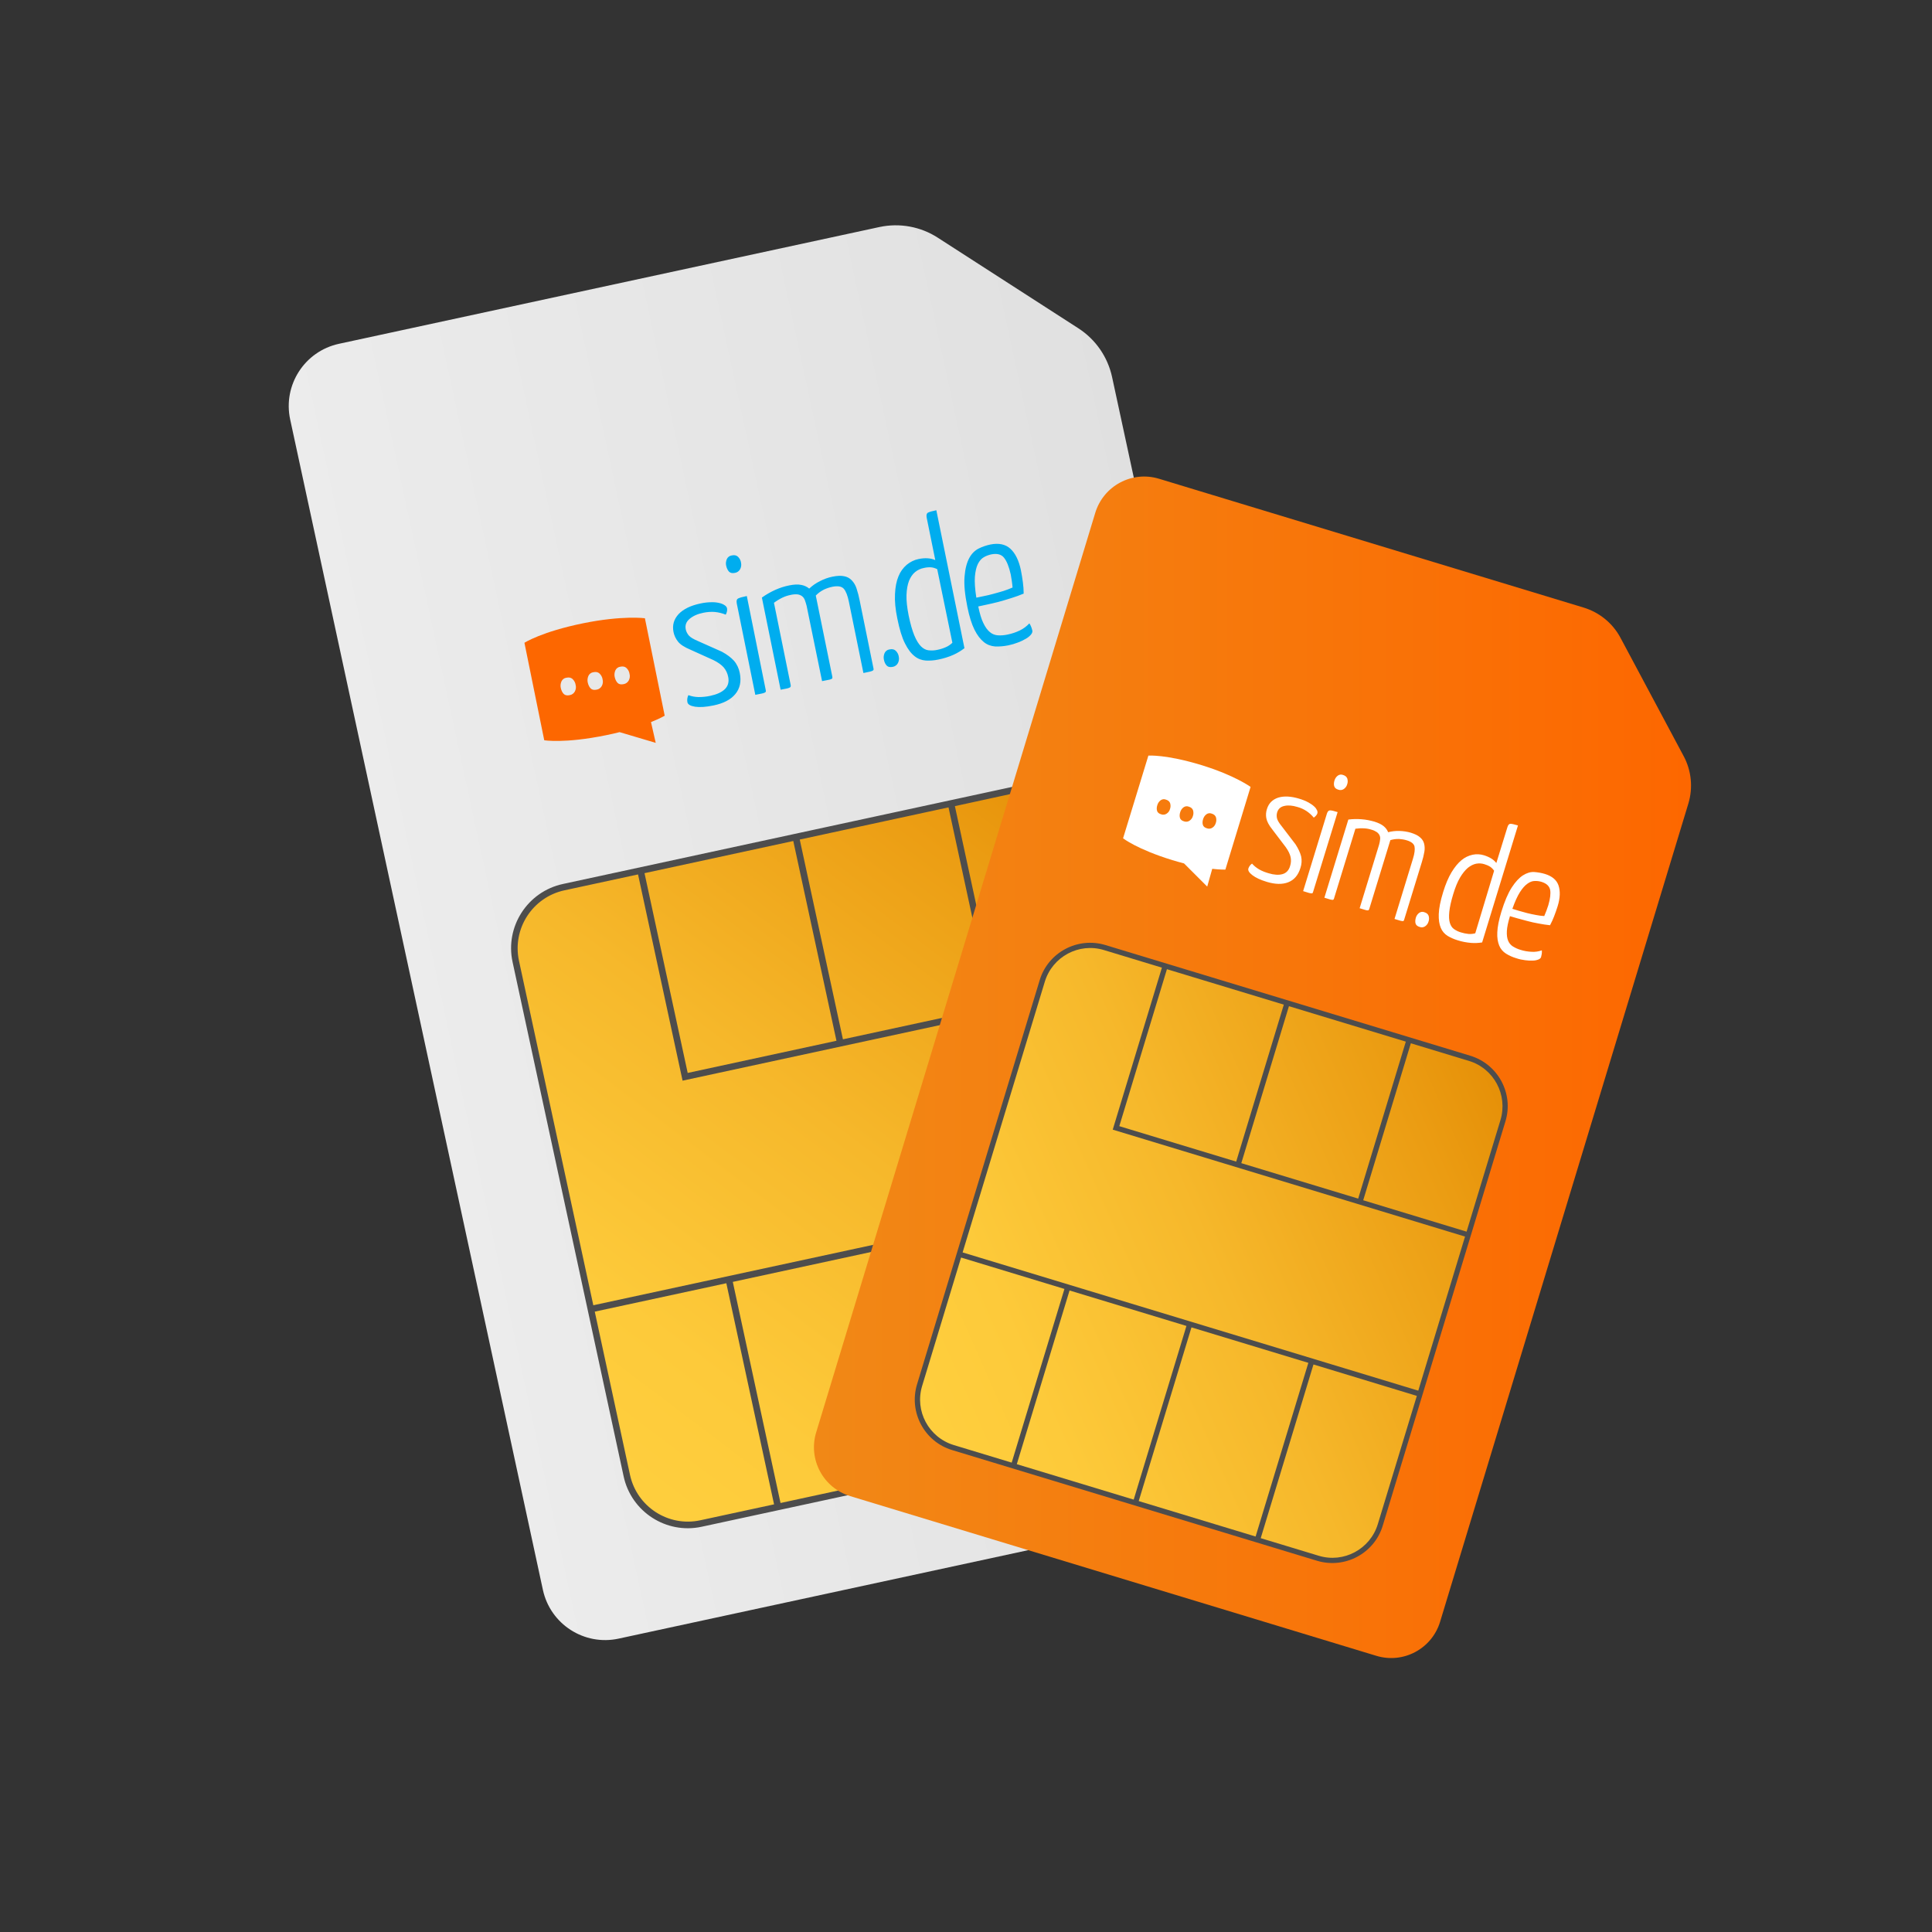<?xml version="1.0" encoding="utf-8"?>
<!-- Generator: Adobe Illustrator 24.0.0, SVG Export Plug-In . SVG Version: 6.00 Build 0)  -->
<svg version="1.1" id="katman_1" xmlns="http://www.w3.org/2000/svg" xmlns:xlink="http://www.w3.org/1999/xlink" x="0px" y="0px"
	 viewBox="0 0 2000 2000" style="enable-background:new 0 0 2000 2000;" xml:space="preserve">
<rect x="0" y="0" width="2000" height="2000" fill="#333333" stroke="none"/>
<style type="text/css">
	.st0{fill:url(#SVGID_1_);}
	.st1{fill:url(#SVGID_2_);}
	.st2{fill:#4D4D4D;}
	.st3{fill:url(#SVGID_3_);}
	.st4{fill:url(#SVGID_4_);}
	.st5{fill:#00ADEF;}
	.st6{fill:#FD6700;}
	.st7{fill:#FFFFFF;}
</style>
<linearGradient id="SVGID_1_" gradientUnits="userSpaceOnUse" x1="3813.138" y1="-1310.42" x2="3813.138" y2="-447.855" gradientTransform="matrix(-0.211 -0.978 0.978 -0.211 2507.841 4492.717)">
	<stop  offset="0" style="stop-color:#ECECEC"/>
	<stop  offset="1" style="stop-color:#E0E0E0"/>
</linearGradient>
<path class="st0" d="M350.9,355.9c-35.6,7.7-58.2,42.8-50.5,78.4L562,1645.8c7.7,35.6,42.8,58.2,78.4,50.5l693.1-149.7
	c35.6-7.7,58.2-42.8,50.5-78.4l-232.8-1078c-4.5-20.7-17-38.8-34.8-50.3L970.7,246c-17.8-11.5-39.5-15.4-60.2-11L350.9,355.9z"/>
<linearGradient id="SVGID_2_" gradientUnits="userSpaceOnUse" x1="3249.132" y1="-1245.325" x2="3924.961" y2="-460.394" gradientTransform="matrix(-0.211 -0.978 0.978 -0.211 2507.841 4492.717)">
	<stop  offset="0" style="stop-color:#FFD03F"/>
	<stop  offset="0.197" style="stop-color:#FDCA3A"/>
	<stop  offset="0.464" style="stop-color:#F6B82B"/>
	<stop  offset="0.771" style="stop-color:#EB9C12"/>
	<stop  offset="0.899" style="stop-color:#E58E06"/>
	<stop  offset="1" style="stop-color:#DF8800"/>
</linearGradient>
<path class="st1" d="M1140.9,864.1l115,532.6c7.5,34.8-14.6,69.2-49.5,76.7l-480.8,103.8c-34.8,7.5-69.2-14.6-76.7-49.5L534,995.1
	c-7.5-34.8,14.6-69.2,49.5-76.7l480.8-103.8C1099.1,807.1,1133.4,829.2,1140.9,864.1z"/>
<path class="st2" d="M1259.2,1395.9l-115-532.6c-7.9-36.6-44.1-60-80.7-52.1L582.7,915.1c-36.6,7.9-60,44.1-52.1,80.7l115,532.6
	c7.9,36.6,44.1,60,80.7,52.1l480.8-103.8C1243.8,1468.7,1267.2,1432.5,1259.2,1395.9L1259.2,1395.9z M1064.9,817.9
	c32.9-7.1,65.5,13.9,72.7,46.9l31.8,147.1l-136.2,29.4l-44.7-206.8L1064.9,817.9z M827.9,869.1l154-33.3l44.7,206.8l-154,33.3
	L827.9,869.1z M865.9,1077.4l-154,33.3l-44.7-206.8l154-33.3L865.9,1077.4z M584.1,921.7l76.4-16.5l46.1,213.5l464.1-100.2
	l43.8,203.1l-600.3,129.6l-77-356.8C530.2,961.4,551.2,928.9,584.1,921.7L584.1,921.7z M919.2,1292.3l154-33.3l49.4,228.9l-154,33.3
	L919.2,1292.3z M962,1522.6l-154,33.3L758.6,1327l154-33.3L962,1522.6z M724.9,1573.8c-32.9,7.1-65.5-13.9-72.7-46.9l-36.5-169.1
	l136.2-29.4l49.4,228.9L724.9,1573.8z M1205.7,1470l-76.4,16.5l-49.4-228.9l136.2-29.4l36.5,169.1
	C1259.7,1430.3,1238.7,1462.9,1205.7,1470L1205.7,1470z"/>
<linearGradient id="SVGID_3_" gradientUnits="userSpaceOnUse" x1="842.601" y1="-297.764" x2="1750.544" y2="-297.764" gradientTransform="matrix(1 0 0 1 0 1402.614)">
	<stop  offset="2.004795e-03" style="stop-color:#F18816"/>
	<stop  offset="1" style="stop-color:#FD6700"/>
</linearGradient>
<path class="st3" d="M1199.8,495.6c-28-8.5-57.5,7.3-66,35.3l-288.9,951.9c-8.5,28,7.3,57.5,35.3,66l544.6,165.3
	c28,8.5,57.5-7.3,66-35.3l257-847c4.9-16.3,3.2-33.9-4.8-48.9l-65.5-122.7c-8-15-21.7-26.2-38-31.2L1199.8,495.6z"/>
<linearGradient id="SVGID_4_" gradientUnits="userSpaceOnUse" x1="2582.911" y1="-1336.794" x2="3123.389" y2="-709.064" gradientTransform="matrix(0.29 -0.957 0.957 0.29 1431.261 4312.242)">
	<stop  offset="0" style="stop-color:#FFD03F"/>
	<stop  offset="0.197" style="stop-color:#FDCA3A"/>
	<stop  offset="0.464" style="stop-color:#F6B82B"/>
	<stop  offset="0.771" style="stop-color:#EB9C12"/>
	<stop  offset="0.899" style="stop-color:#E58E06"/>
	<stop  offset="1" style="stop-color:#DF8800"/>
</linearGradient>
<path class="st4" d="M1555,1163l-125.2,412.7c-8.8,29-39.4,45.3-68.4,36.5l-372-112.9c-29-8.8-45.3-39.4-36.5-68.4l125.2-412.7
	c8.8-29,39.4-45.3,68.4-36.5l372,112.9C1547.4,1103.5,1563.8,1134.1,1555,1163L1555,1163z"/>
<path class="st2" d="M1522.1,1092.9l-377.8-114.6c-28.8-8.7-59.3,7.6-68,36.3l-127,418.5c-8.7,28.8,7.6,59.3,36.3,68l377.8,114.6
	c28.8,8.7,59.3-7.6,68-36.3l127-418.5C1567.2,1132.2,1550.9,1101.7,1522.1,1092.9z M1285,1204.1l49.3-162.5l121,36.7l-49.3,162.5
	L1285,1204.1z M1158.7,1165.8l49.3-162.5l121,36.7l-49.3,162.5L1158.7,1165.8z M1081.6,1016.2c7.9-25.9,35.3-40.6,61.2-32.7l60,18.2
	l-50.9,167.7l364.7,110.7l-48.4,159.5l-471.7-143.1L1081.6,1016.2z M1228.2,1372.6l-54.6,179.8l-121-36.7l54.6-179.8L1228.2,1372.6z
	 M1233.4,1374.1l121,36.7l-54.6,179.8l-121-36.7L1233.4,1374.1z M954.6,1434.7l40.3-132.9l107,32.5l-54.6,179.8l-60-18.2
	C961.4,1488,946.7,1460.6,954.6,1434.7L954.6,1434.7z M1426.3,1577.8c-7.9,25.9-35.3,40.6-61.2,32.7l-60-18.2l54.6-179.8l107,32.5
	L1426.3,1577.8z M1553.3,1159.4l-35.1,115.6l-107-32.5l49.3-162.5l60,18.2C1546.5,1106,1561.1,1133.5,1553.3,1159.4L1553.3,1159.4z"
	/>
<g transform="translate(-249 -403)">
	<path class="st5" d="M974.2,1027.7c4-0.9,8.1-1.3,12.1-1.3c2.8,0,5.7,0.3,8.4,1.1c1.8,0.5,3.5,1.3,5,2.4c0.9,0.7,1.6,1.6,1.9,2.7
		c0.4,2,0,4.2-1.3,6.7c-3.6-1.5-7.4-2.4-11.3-2.8c-3.9-0.3-7.9,0-11.8,0.8c-6.1,1.2-10.9,3.4-14.4,6.4s-4.8,6.6-3.9,10.9
		c0.5,2.3,1.6,4.4,3.1,6.2c1.6,1.9,4.8,3.8,9.5,5.8l24.7,11c5.4,2.9,9.6,6.1,12.6,9.4c3.1,3.6,5.1,8,6,12.6
		c1.8,8.8,0.2,16.1-4.6,21.9c-4.8,5.8-12.4,9.7-22.7,11.8c-7.8,1.6-14,2-18.9,1.3c-4.9-0.8-7.5-2.3-8-4.7c-0.5-2.5-0.1-5,1-7.3
		c3.4,1.3,6.9,1.9,10.5,2c4.1,0,8.3-0.4,12.3-1.3c6.6-1.4,11.7-3.7,15-6.9c3.3-3.3,4.5-7.6,3.4-12.8c-0.7-3.6-2.3-7-4.7-9.8
		c-2.3-2.6-5.8-5.1-10.4-7.4l-24.1-10.9c-6.2-2.6-10.5-5.4-12.8-8.4c-2.3-2.9-3.9-6.3-4.6-9.9c-1.4-7.1,0.4-13.2,5.3-18.5
		C956.6,1033.4,964.1,1029.8,974.2,1027.7L974.2,1027.7z M1041.7,1117.4c0.1,0.5,0.2,1,0.1,1.5c-0.1,0.3-0.4,0.7-1.1,1.1
		c-1.1,0.5-2.2,0.8-3.3,1l-6.5,1.3l-19.2-94.6c-0.5-2.7-0.1-4.4,1.5-5.2s4.5-1.6,8.9-2.5L1041.7,1117.4L1041.7,1117.4z M1084,1030.1
		c-0.5-2.1-1.2-4.1-1.9-6.1c-0.6-1.5-1.6-2.9-2.9-3.9c-1.4-1-3-1.6-4.6-1.8c-2.3-0.2-4.7,0-6.9,0.5c-3,0.6-5.9,1.5-8.6,2.8
		c-3.1,1.5-6.1,3.3-8.9,5.4l17.3,85.1c0.1,0.5,0.1,1,0,1.6c-0.2,0.5-0.6,0.9-1.1,1.1c-1,0.5-2.1,0.8-3.2,1l-6.1,1.2l-19.4-95.4
		c4.3-3.1,8.9-5.7,13.7-7.9c4.7-2.1,9.5-3.7,14.6-4.7c5-1,9.1-1.2,12.4-0.5c3,0.5,5.9,1.8,8.3,3.8c3.3-3.1,7-5.7,11.1-7.7
		c4-2.1,8.4-3.7,12.8-4.6c4.9-1,9-1.2,12.2-0.5c3,0.5,5.8,2,7.9,4.2c2.3,2.4,4,5.3,5,8.5c1.3,4,2.4,8.1,3.2,12.3l14.3,70.3
		c0.1,0.5,0.2,1,0.1,1.5c-0.1,0.3-0.4,0.7-1.1,1.1c-1,0.4-2.1,0.8-3.2,1l-6.2,1.3l-15-73.6c-1.3-6.5-3.1-11.1-5.3-13.6
		c-2.2-2.5-6.1-3.2-11.7-2.1c-3,0.6-6,1.6-8.8,2.9c-3.2,1.6-6,3.6-8.5,6.2l17.1,83.9c0.2,1.2,0.1,2-0.6,2.4l-0.2,0
		c-1,0.5-2.1,0.9-3.2,1l-6.6,1.3L1084,1030.1L1084,1030.1z M1219.2,992.2c-2-1-4.1-1.7-6.3-1.9c-2.6-0.2-5.2,0.1-7.7,0.7
		c-3.3,0.6-6.3,2.1-8.9,4.2c-2.6,2.1-4.7,5.2-6.3,9.1c-1.5,3.9-2.4,8.8-2.6,14.7c-0.2,5.8,0.6,12.9,2.2,21
		c1.8,8.8,3.8,15.7,5.9,20.8s4.5,8.9,6.9,11.3s5.1,3.8,7.9,4.1c3,0.3,6.1,0.2,9.1-0.5c3-0.6,5.9-1.5,8.6-2.7
		c2.6-1.1,4.9-2.7,6.9-4.6L1219.2,992.2L1219.2,992.2z M1208.3,938.9c-0.5-2.7-0.1-4.4,1.3-5.2c1.5-0.8,4.3-1.6,8.7-2.5l29.1,142.8
		c-3.5,2.7-7.3,5-11.3,6.8c-5.1,2.3-10.4,3.9-15.9,5c-4.2,0.9-8.5,1.2-12.8,1c-4.2-0.3-8.3-1.8-11.6-4.5c-3.6-2.8-7-7.2-10-13.3
		c-3.1-6.1-5.7-14.7-7.9-25.7c-2-9.6-2.8-18-2.4-25.3c0.3-7.3,1.5-13.4,3.6-18.4c1.8-4.6,4.8-8.8,8.6-12c3.5-2.9,7.7-5,12.2-5.9
		c6.8-1.4,12.5-1,17.3,1.1L1208.3,938.9L1208.3,938.9z M1274.1,966.7c8.8-1.8,15.8-0.3,20.9,4.4c5.1,4.7,8.7,12.1,10.8,22
		c0.9,4.3,1.5,8.5,2.1,12.8c0.5,3.8,0.8,7.7,0.8,11.6c-4.1,1.7-8.4,3.3-13,4.7c-4.5,1.5-9,2.7-13.2,3.9c-4.3,1.1-8.3,2-12,2.8
		c-3.7,0.8-6.6,1.5-8.8,1.9c1.5,7.3,3.2,13.1,5.3,17.3c2,4.2,4.3,7.3,6.8,9.3c2.3,2,5.2,3.1,8.3,3.3c3.3,0.2,6.7-0.1,9.9-0.8
		c4.4-0.9,8.7-2.3,12.8-4.3c3.7-1.8,7-4.3,9.8-7.3c0.8,1.2,1.5,2.5,2,3.9c0.4,1.2,0.8,2.4,1.1,3.7c0.2,1.2-0.3,2.6-1.4,4
		c-1.5,1.7-3.3,3.2-5.3,4.3c-2.6,1.5-5.4,2.9-8.2,3.9c-3.3,1.3-6.7,2.3-10.2,3c-4.5,0.9-9,1.3-13.5,1.1c-4.2-0.3-8.3-1.8-11.6-4.5
		c-3.5-2.8-6.8-7-9.7-12.8c-2.9-5.8-5.4-13.7-7.4-23.7c-2.6-12.8-3.6-23.2-2.9-31.3c0.6-8,2.3-14.4,4.8-19.1c2.5-4.7,5.9-8,9.9-10
		C1265.8,969,1269.9,967.6,1274.1,966.7L1274.1,966.7z M1275.1,976.9c-2.7,0.6-5.2,1.5-7.6,2.9c-2.5,1.4-4.5,3.7-6.2,7
		c-1.6,3.2-2.6,7.6-3.1,13.2c-0.4,5.6,0.1,12.8,1.5,21.7l7.7-1.6c3.1-0.6,6.5-1.4,10.1-2.4s7-1.9,10.5-3c3.1-1,6.2-2.2,9.2-3.5
		c-0.2-2.5-0.5-4.8-0.8-7c-0.3-2.2-0.7-4.4-1.1-6.6c-1.8-8-4.1-13.7-6.9-17.2C1285.6,976.8,1281.1,975.7,1275.1,976.9z
		 M1000.7,988.5c-0.5-2.2-0.2-4.6,0.7-6.7c0.9-2,2.8-3.5,5-3.8c2.8-0.6,4.9-0.2,6.5,1.3c1.7,1.6,2.9,3.8,3.2,6.1
		c0.5,2.3,0.2,4.7-0.9,6.8c-1.1,2-3,3.4-5.2,3.8c-2.8,0.6-4.9,0.2-6.3-1.2C1002.4,993.4,1001.3,991.3,1000.7,988.5L1000.7,988.5z
		 M1164,1085.8c-0.5-2.2-0.2-4.6,0.7-6.7c0.9-2,2.8-3.5,5-3.8c2.8-0.6,4.9-0.2,6.5,1.3c1.7,1.6,2.9,3.8,3.2,6.1
		c0.5,2.3,0.2,4.7-0.9,6.8c-1.1,2-3,3.4-5.2,3.8c-2.8,0.6-4.9,0.2-6.3-1.2C1165.6,1090.7,1164.5,1088.6,1164,1085.8L1164,1085.8z"/>
	<path class="st6" d="M916.6,1043c0,0-23.1-3.1-63.9,5.2c-43.2,8.8-60.8,20.2-60.8,20.2l20.5,100.9c0,0,20.7,3.6,63.9-5.2
		c5-1,9.7-2.1,14.1-3.2l37.4,11.1l-4.9-21.5c9.5-3.8,14.2-6.6,14.2-6.6L916.6,1043z M844.1,1118.8c-1.1,2-3,3.4-5.2,3.8
		c-2.8,0.6-4.9,0.2-6.3-1.2c-1.4-1.4-2.5-3.5-3.1-6.3c-0.5-2.2-0.2-4.6,0.7-6.7c0.9-2,2.8-3.5,5-3.8c2.8-0.6,4.9-0.2,6.5,1.3
		c1.7,1.6,2.9,3.8,3.2,6.1C845.5,1114.3,845.2,1116.7,844.1,1118.8z M872,1113.1c-1.1,2-3,3.4-5.2,3.8c-2.8,0.6-4.9,0.2-6.3-1.2
		c-1.4-1.4-2.5-3.5-3.1-6.3c-0.5-2.2-0.2-4.6,0.7-6.7c0.9-2,2.8-3.5,5-3.8c2.8-0.6,4.9-0.2,6.5,1.3c1.7,1.6,2.9,3.8,3.2,6.1
		C873.4,1108.6,873.1,1111,872,1113.1z M899.9,1107.4c-1.1,2-3,3.4-5.2,3.8c-2.8,0.6-4.9,0.2-6.3-1.2c-1.4-1.4-2.5-3.5-3.1-6.3
		c-0.5-2.2-0.2-4.6,0.7-6.7c0.9-2,2.8-3.5,5-3.8c2.8-0.6,4.9-0.2,6.5,1.3c1.7,1.6,2.9,3.8,3.2,6.1
		C901.3,1102.9,901,1105.3,899.9,1107.4z"/>
</g>
<g transform="translate(-249 -403)">
	<path class="st7" d="M1593.9,1229.8c3.4,1,6.7,2.3,9.8,4c2.2,1.2,4.2,2.6,6,4.3c1.2,1.1,2.1,2.4,2.8,3.9c0.4,0.9,0.5,1.9,0.3,2.8
		c-0.5,1.7-1.8,3.2-3.8,4.6c-2.1-2.6-4.7-4.9-7.5-6.8c-2.9-1.9-6-3.3-9.3-4.2c-5.2-1.6-9.8-2-13.6-1.1c-3.9,0.8-6.4,3-7.5,6.7
		c-0.6,2-0.6,4-0.2,6c0.5,2.1,2.1,4.9,4.9,8.3l14.3,18.7c2.9,4.5,4.8,8.6,5.8,12.4c0.9,4,0.6,8.2-0.7,12.1
		c-2.3,7.5-6.5,12.4-12.6,14.8c-6.1,2.4-13.5,2.2-22.2-0.4c-6.6-2-11.5-4.3-14.9-6.9s-4.8-4.9-4.2-6.9c0.7-2.1,2-3.9,3.8-5.1
		c2,2.3,4.5,4.3,7.2,5.9c3.1,1.8,6.5,3.1,10,4.1c5.6,1.7,10.4,2,14.3,0.9s6.6-3.9,7.9-8.4c1-3,1.2-6.3,0.5-9.4
		c-0.7-3-2.3-6.3-4.9-10l-13.9-18.3c-3.7-4.6-5.7-8.5-6.3-11.8c-0.6-3.1-0.4-6.4,0.6-9.4c1.8-6,5.7-9.9,11.7-11.9
		C1578.1,1226.9,1585.3,1227.2,1593.9,1229.8L1593.9,1229.8z M1608.3,1326.3c-0.1,0.4-0.3,0.8-0.5,1.2c-0.2,0.2-0.6,0.4-1.3,0.3
		c-1-0.1-2-0.3-3-0.6l-5.5-1.7l24.6-80.2c0.7-2.3,1.8-3.4,3.3-3.4c1.5,0,4.1,0.6,7.8,1.8L1608.3,1326.3L1608.3,1326.3z
		 M1676.7,1277.2c0.5-1.8,0.8-3.6,1-5.4c0.2-1.4,0-2.8-0.6-4.1c-0.6-1.3-1.6-2.4-2.8-3.3c-1.7-1.1-3.5-2-5.5-2.5
		c-2.5-0.8-5.1-1.3-7.7-1.4c-3-0.2-6,0-9,0.4L1630,1333c-0.1,0.4-0.3,0.9-0.6,1.2c-0.4,0.3-0.8,0.4-1.3,0.3c-1-0.1-1.9-0.3-2.9-0.6
		l-5.2-1.6l24.8-80.9c4.6-0.6,9.2-0.7,13.7-0.3c4.4,0.3,8.8,1.2,13.1,2.4c4.2,1.3,7.4,2.8,9.7,4.7c2.1,1.7,3.7,3.8,4.7,6.3
		c3.8-1,7.7-1.4,11.7-1.3c4,0.1,7.9,0.7,11.7,1.8c4.2,1.3,7.4,2.8,9.5,4.7c2.1,1.7,3.6,3.9,4.3,6.5c0.7,2.8,0.8,5.7,0.3,8.5
		c-0.6,3.6-1.5,7.2-2.6,10.7l-18.3,59.6c-0.1,0.4-0.3,0.8-0.5,1.2c-0.2,0.2-0.6,0.4-1.3,0.3c-1-0.1-1.9-0.3-2.9-0.6l-5.3-1.6
		l19.1-62.4c1.7-5.5,2.2-9.7,1.6-12.6c-0.6-2.8-3.3-5-8-6.4c-2.6-0.8-5.2-1.2-7.9-1.4c-3.1-0.1-6.1,0.3-9.1,1.2l-21.8,71.1
		c-0.3,1-0.8,1.6-1.4,1.6l-0.2,0c-1,0-1.9-0.2-2.8-0.5l-5.6-1.7L1676.7,1277.2L1676.7,1277.2z M1795.7,1304.4c-1.1-1.6-2.4-3-4-4.1
		c-1.9-1.2-4-2.1-6.1-2.7c-2.8-0.9-5.7-1-8.5-0.5c-2.9,0.6-5.7,2-8.6,4.3c-2.8,2.4-5.5,5.7-8.1,10.1c-2.6,4.4-4.9,10.1-7,17
		c-2.3,7.5-3.6,13.6-4.1,18.4s-0.3,8.6,0.6,11.5c0.9,2.9,2.3,5,4.3,6.4c2.2,1.5,4.6,2.7,7.1,3.4c2.5,0.8,5.1,1.3,7.7,1.6
		c2.4,0.2,4.9,0,7.2-0.7L1795.7,1304.4L1795.7,1304.4z M1809.5,1259.2c0.7-2.3,1.7-3.4,3.2-3.4c1.4,0,4,0.6,7.7,1.7l-37.1,121.1
		c-3.8,0.6-7.6,0.8-11.4,0.5c-4.8-0.4-9.6-1.3-14.2-2.8c-3.6-1.1-7-2.6-10.2-4.5c-3.1-2-5.6-4.8-7-8.3c-1.6-3.7-2.3-8.4-2.1-14.3
		s1.7-13.6,4.6-22.9c2.5-8.2,5.4-14.9,8.6-20.3c3.3-5.4,6.7-9.6,10.4-12.6c3.3-2.8,7.3-4.7,11.5-5.6c3.9-0.8,8-0.6,11.8,0.6
		c5.7,1.8,10,4.4,12.7,8L1809.5,1259.2L1809.5,1259.2z M1848.3,1307.7c7.5,2.3,12.2,6.3,14.1,12c1.9,5.7,1.7,12.8-0.9,21.3
		c-1.1,3.6-2.4,7.2-3.7,10.6c-1.2,3.1-2.6,6.2-4.2,9.2c-3.8-0.4-7.8-1-11.9-1.8c-4.1-0.7-8-1.6-11.7-2.6c-3.7-1-7.2-1.9-10.4-2.8
		c-3.2-0.9-5.7-1.6-7.5-2.2c-1.9,6.2-3,11.4-3.2,15.4c-0.2,4.1,0.2,7.4,1.3,10c1,2.5,2.7,4.5,5,6c2.5,1.5,5.1,2.7,7.9,3.5
		c3.7,1.2,7.6,1.8,11.5,2c3.6,0.2,7.1-0.3,10.5-1.5c0.1,1.3,0.1,2.5-0.1,3.8c-0.2,1.1-0.4,2.2-0.7,3.2c-0.3,1-1.3,1.9-2.8,2.5
		c-1.9,0.7-3.8,1.1-5.8,1.1c-2.7,0.1-5.3,0-7.9-0.4c-3.1-0.4-6.1-1-9-2c-3.8-1.1-7.4-2.7-10.8-4.8c-3.1-2-5.6-4.8-7-8.3
		c-1.5-3.6-2.3-8.2-2-13.8c0.2-5.6,1.6-12.7,4.2-21.2c3.3-10.8,6.9-19.2,10.7-25.1c3.8-5.9,7.7-10.1,11.6-12.6
		c3.9-2.5,7.8-3.7,11.7-3.5C1841,1306,1844.7,1306.6,1848.3,1307.7L1848.3,1307.7z M1844.8,1315.9c-2.3-0.7-4.6-1-7-0.9
		c-2.5,0-5,0.9-7.6,2.8c-2.6,1.8-5.2,4.7-7.8,8.8c-2.6,4.1-5.2,9.8-7.8,17.2l6.5,2c2.6,0.8,5.6,1.6,8.7,2.4c3.1,0.8,6.2,1.4,9.3,2
		c2.8,0.6,5.6,0.9,8.5,1.1c0.8-2,1.6-3.9,2.3-5.7c0.7-1.8,1.3-3.6,1.9-5.5c2-6.8,2.6-12.2,1.9-16
		C1852.8,1320.2,1849.9,1317.5,1844.8,1315.9z M1630.5,1210.8c0.6-1.9,1.7-3.6,3.3-4.8c1.6-1.2,3.6-1.5,5.4-0.8
		c2.4,0.7,3.8,1.9,4.5,3.7c0.6,2,0.6,4.1-0.1,6c-0.5,2-1.8,3.7-3.5,4.9c-1.6,1.1-3.7,1.4-5.6,0.7c-2.4-0.7-3.8-1.9-4.3-3.6
		C1629.7,1215.3,1629.7,1213.2,1630.5,1210.8L1630.5,1210.8z M1714.7,1352.9c0.6-1.9,1.7-3.6,3.3-4.8c1.6-1.2,3.6-1.5,5.4-0.8
		c2.4,0.7,3.8,1.9,4.5,3.7c0.6,2,0.6,4.1-0.1,6c-0.5,2-1.8,3.7-3.5,4.9c-1.6,1.1-3.7,1.4-5.6,0.7c-2.4-0.7-3.8-1.9-4.3-3.6
		S1714,1355.3,1714.7,1352.9L1714.7,1352.9z"/>
	<path class="st7" d="M1543.6,1217.6c0,0-16.4-12-51-22.6c-36.6-11.2-54.8-9.8-54.8-9.8l-26.2,85.6c0,0,14.3,11.3,51,22.6
		c4.3,1.3,8.3,2.4,12.1,3.4l24,24l5.2-18.4c8.8,1,13.6,0.8,13.6,0.8L1543.6,1217.6z M1456.7,1245.3c-1.6,1.1-3.7,1.4-5.6,0.7
		c-2.4-0.7-3.8-1.9-4.3-3.6c-0.5-1.7-0.5-3.7,0.3-6.1c0.6-1.9,1.7-3.6,3.3-4.8c1.6-1.2,3.6-1.5,5.4-0.8c2.4,0.7,3.8,1.9,4.5,3.7
		c0.6,2,0.6,4.1-0.1,6C1459.7,1242.5,1458.4,1244.2,1456.7,1245.3z M1480.4,1252.6c-1.6,1.1-3.7,1.4-5.6,0.7
		c-2.4-0.7-3.8-1.9-4.3-3.6c-0.5-1.7-0.5-3.7,0.3-6.1c0.6-1.9,1.7-3.6,3.3-4.8c1.6-1.2,3.6-1.5,5.4-0.8c2.4,0.7,3.8,1.9,4.5,3.7
		c0.6,2,0.6,4.1-0.1,6C1483.4,1249.7,1482.1,1251.4,1480.4,1252.6z M1504.1,1259.8c-1.6,1.1-3.7,1.4-5.6,0.7
		c-2.4-0.7-3.8-1.9-4.3-3.6c-0.5-1.7-0.5-3.7,0.3-6.1c0.6-1.9,1.7-3.6,3.3-4.8c1.6-1.2,3.6-1.5,5.4-0.8c2.4,0.7,3.8,1.9,4.5,3.7
		c0.6,2,0.6,4.1-0.1,6C1507,1257,1505.8,1258.7,1504.1,1259.8z"/>
</g>
</svg>
